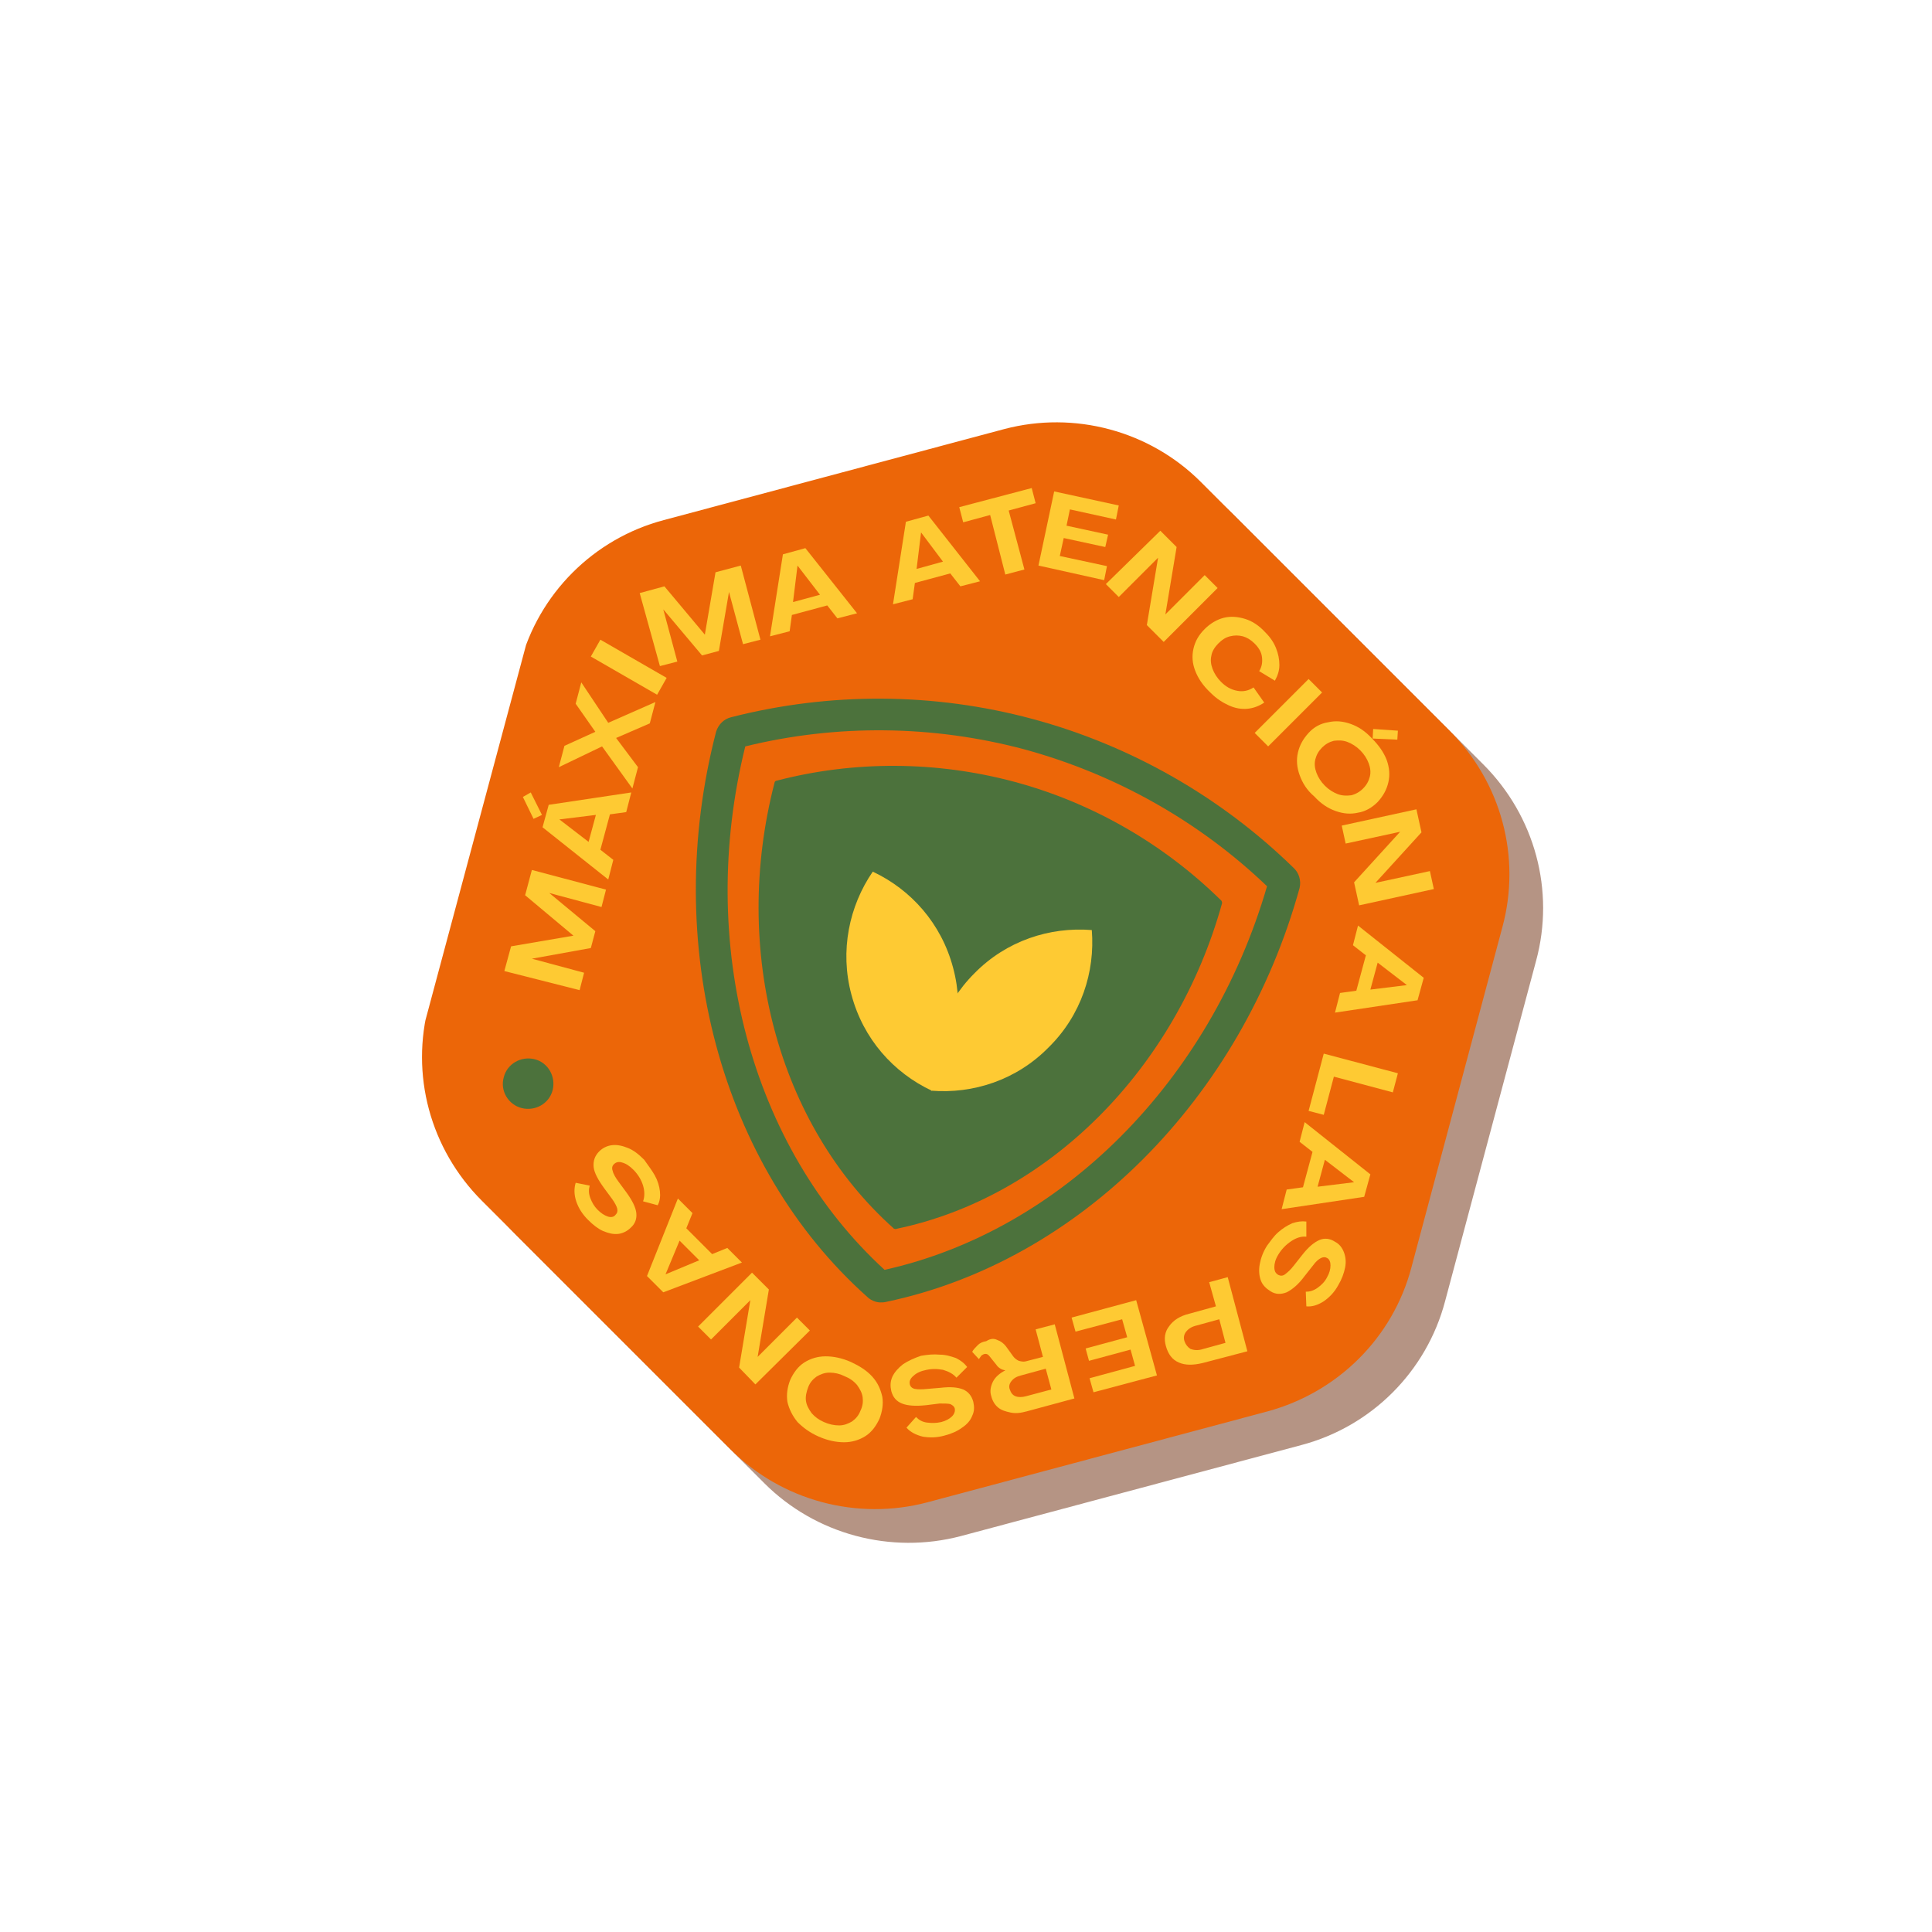 <?xml version="1.0" encoding="utf-8"?>
<!-- Generator: Adobe Illustrator 25.2.0, SVG Export Plug-In . SVG Version: 6.00 Build 0)  -->
<svg version="1.1" id="Livello_1" xmlns="http://www.w3.org/2000/svg" xmlns:xlink="http://www.w3.org/1999/xlink" x="0px" y="0px"
	 viewBox="0 0 344 344" style="enable-background:new 0 0 344 344;" xml:space="preserve">
<style type="text/css">
	.st0{display:none;}
	.st1{display:inline;fill:#B59484;}
	.st2{display:inline;}
	.st3{clip-path:url(#SVGID_2_);}
	.st4{clip-path:url(#SVGID_4_);}
	.st5{fill:#EC6608;}
	.st6{clip-path:url(#SVGID_6_);}
	.st7{fill:#4C723C;}
	.st8{fill:#FECA33;}
	.st9{clip-path:url(#SVGID_8_);}
	.st10{fill:#B59484;}
	.st11{clip-path:url(#SVGID_10_);}
	.st12{clip-path:url(#SVGID_12_);}
	.st13{clip-path:url(#SVGID_14_);}
</style>
<g class="st0">
	<path class="st1" d="M254.4,231.7l15.7-60.6c3.3-12.5-0.2-25.8-9.1-35l-42.8-44.4c-8.8-9.2-21.7-12.7-33.8-9.4l-58.5,16.3
		c-12,3.4-21.5,13.1-24.7,25.6l-15.7,60.6c-3.3,12.5,0.2,25.8,9.1,35l42.8,44.4c8.8,9.2,21.7,12.7,33.8,9.4l58.5-16.3
		C241.8,253.9,251.3,244.2,254.4,231.7"/>
	<g class="st2">
		<g>
			<g>
				<g>
					<defs>
						<polygon id="SVGID_1_" points="62.8,244.7 112.5,52.4 281.2,99.3 231.5,291.6 						"/>
					</defs>
					<clipPath id="SVGID_2_">
						<use xlink:href="#SVGID_1_"  style="overflow:visible;"/>
					</clipPath>
					<g class="st3">
						<g>
							<g>
								<g>
									<g>
										<defs>
											<polygon id="SVGID_3_" points="62.8,244.7 112.5,52.4 281.2,99.3 231.5,291.6 											"/>
										</defs>
										<clipPath id="SVGID_4_">
											<use xlink:href="#SVGID_3_"  style="overflow:visible;"/>
										</clipPath>
										<g class="st4">
											<path class="st5" d="M248.7,225.6l15.7-60.6c3.3-12.5-0.2-25.8-9.1-35l-42.8-44.4c-8.8-9.2-21.7-12.7-33.8-9.4
												l-58.5,16.3c-12,3.4-21.5,13.1-24.7,25.6l-15.7,60.6c-3.3,12.5,0.2,25.8,9.1,35l42.8,44.4c8.8,9.2,21.7,12.7,33.8,9.4
												l58.5-16.3C236,247.9,245.4,238.2,248.7,225.6"/>
											<path class="st5" d="M151.9,250c-2.9-0.8-5.7-2.5-7.9-4.6l-42.8-44.3c-4.4-4.5-6.1-11.2-4.5-17.5l15.7-60.6
												c1.6-6.2,6.3-11.1,12.3-12.8l58.5-16.3c2.9-0.8,6-0.8,9.1,0c2.9,0.8,5.7,2.5,7.9,4.6l42.8,44.4
												c4.4,4.5,6.1,11.2,4.5,17.5L231.7,221c-1.6,6.2-6.3,11.1-12.3,12.8L160.9,250C158,250.9,154.8,250.9,151.9,250"/>
										</g>
									</g>
								</g>
							</g>
						</g>
						<g>
							<g>
								<g>
									<g>
										<defs>
											<polygon id="SVGID_5_" points="62.8,244.7 112.5,52.4 281.2,99.3 231.5,291.6 											"/>
										</defs>
										<clipPath id="SVGID_6_">
											<use xlink:href="#SVGID_5_"  style="overflow:visible;"/>
										</clipPath>
										<g class="st6">
											<path class="st7" d="M157.3,231.8c-0.3,0-0.5-0.1-0.7-0.1c-0.7-0.2-1.2-0.6-1.5-0.9c-25.2-23.3-35.4-62.8-26-100.6
												c0.3-1.4,1.4-2.3,2.6-2.6c16.9-4.5,34.9-4.4,51.8,0.2c16.9,4.6,32.4,13.9,44.9,26.6c1,0.9,1.4,2.3,1,3.6
												c-10.1,37.6-37.9,66.4-71,73.7C158,231.8,157.6,231.8,157.3,231.8 M134,132.8c-8.3,35.1,1,71.4,24,93.2
												c30.5-6.9,56-33.6,65.8-68.3c-11.7-11.7-26.1-20-41.7-24.3C166.4,129.1,149.8,128.8,134,132.8"/>
											<path class="st7" d="M215.9,160.2c-9.8-10-22.2-17.3-35.5-21.1c-13.3-3.7-27.5-3.7-40.9-0.2c-0.2,0-0.4,0.2-0.4,0.5
												c-7.4,29.8,0.5,60.9,20.4,79.3c0.1,0.1,0.2,0.1,0.2,0.1c0.1,0,0.2,0.1,0.2,0c26-5.5,48.1-28.3,56-58.1
												C216.1,160.5,216,160.3,215.9,160.2"/>
											<path class="st8" d="M193.7,165.6c-7.2-0.6-14.6,1.9-20.2,7.7c-5.6,5.7-8,13.5-7.4,20.9c7.2,0.6,14.6-1.9,20.2-7.7
												C191.8,180.7,194.2,173.1,193.7,165.6"/>
											<path class="st8" d="M156.1,155.1c6.6,3.2,11.7,9.3,13.8,17.1s0.4,15.7-3.7,21.8c-6.6-3.2-11.7-9.3-13.8-17.1
												C150.3,169.3,152,161.3,156.1,155.1"/>
											<path class="st7" d="M100.9,194c-0.7,2.5-2.9,3.8-5.4,3.2s-3.7-3.1-3.1-5.5c0.7-2.5,2.9-3.8,5.4-3.2
												C100.2,189.2,101.6,191.7,100.9,194"/>
										</g>
									</g>
								</g>
							</g>
						</g>
						<path class="st8" d="M103.8,180.7c-0.9,1-2,1.8-3.1,2.2c-1.2,0.5-2.5,0.5-3.9,0c-1.3-0.5-2.5-1-3.3-1.9
							c-0.9-0.9-1.4-2-1.6-3.4c-0.2-1.4-0.2-2.8,0.2-4.4c0.3-1.2,0.8-2.2,1.4-3.1s1.3-1.5,2.2-2c0.9-0.5,1.7-0.7,2.7-0.7l-0.1,3.3
							c-0.9,0-1.6,0.2-2.3,0.8c-0.7,0.6-1.2,1.4-1.4,2.4c-0.2,0.9-0.2,1.7-0.1,2.5c0.2,0.8,0.5,1.5,1.1,2c0.5,0.6,1.2,0.9,2.1,1.2
							c0.9,0.2,1.6,0.2,2.4,0s1.4-0.7,2-1.4c0.5-0.7,0.9-1.5,1.2-2.5c0.3-1.2,0.3-2.3-0.1-3.3c-0.3-1-1-1.7-1.9-2.2l1.3-2.9
							c1,0.5,1.7,1.2,2.4,2.2c0.5,0.9,1,2,1.1,3.2c0.1,1.2,0,2.5-0.3,3.8C105.3,178.2,104.7,179.6,103.8,180.7L103.8,180.7z"/>
						<path class="st8" d="M96.8,157l1-4l14.2-2.2l-0.9,3.5l-2.8,0.5l-1.6,6.2l2.2,1.8l-0.9,3.5L96.8,157L96.8,157z M105.9,154.9
							l-6.2,0.8l0,0l5,4L105.9,154.9L105.9,154.9z"/>
						<path class="st8" d="M115.4,137.2c-0.4,0.5-1,0.6-1.6,0.7l-2.1,0.2c-0.4,0.1-0.9,0.2-1.2,0.6c-0.3,0.2-0.5,0.6-0.7,1l-0.9,3.1
							l4.7,1.4l-0.9,3.4l-12.7-3.5l2.2-8.5c0.2-1,0.7-1.9,1.2-2.6c0.5-0.7,1.2-1.2,1.9-1.4c0.7-0.2,1.4-0.2,2.2-0.1
							c0.9,0.2,1.6,0.8,2.1,1.6c0.4,0.8,0.7,1.8,0.5,2.9l0,0c0.4-0.6,1-0.8,1.6-0.9l1.7-0.2c0.4-0.1,0.8-0.2,0.9-0.7
							c0.1-0.2,0.1-0.5,0-0.6c-0.1-0.2-0.2-0.5-0.3-0.6l1.6-0.3c0.2,0.5,0.4,0.9,0.5,1.5c0.1,0.6,0.1,1.1-0.1,1.7
							C116.1,136.3,115.8,136.9,115.4,137.2L115.4,137.2z M108,137.7c0.2-0.7,0.2-1.4,0-1.9c-0.2-0.6-0.5-0.9-1.2-1
							c-0.5-0.1-1.1-0.1-1.5,0.3c-0.4,0.3-0.8,0.9-1,1.7l-1.2,4.5l3.6,1L108,137.7L108,137.7z"/>
						<path class="st8" d="M104.8,125.1l3.6-11.2l2.4,0.8l-2.5,7.9l2.7,0.9l2.3-7.2l2.1,0.7l-2.3,7.2l2.9,1l2.6-8.1l2.4,0.8
							l-3.6,11.3L104.8,125.1L104.8,125.1z"/>
						<path class="st8" d="M128.1,115.7c-1.3-0.2-2.5-0.8-3.5-1.7c-1-0.9-1.6-2-2-3.4c-0.4-1.4-0.3-2.7,0.1-4
							c0.4-1.2,1.2-2.3,2.2-3.3c1.1-0.9,2.4-1.6,3.9-2c1.6-0.5,3.1-0.6,4.5-0.2c1.3,0.2,2.5,0.8,3.5,1.7c1,0.9,1.6,2,2,3.4
							c0.4,1.4,0.3,2.7-0.1,4c-0.4,1.2-1.2,2.3-2.2,3.3c-1.1,0.9-2.4,1.6-3.9,2C131,115.9,129.6,116.1,128.1,115.7z M134.3,111.6
							c0.7-0.6,1.1-1.2,1.3-2c0.2-0.8,0.2-1.6,0-2.5c-0.2-0.9-0.7-1.6-1.2-2.2s-1.3-0.9-2.1-1c-0.8-0.1-1.7-0.1-2.6,0.1
							c-1,0.2-1.7,0.7-2.4,1.2c-0.7,0.6-1.1,1.2-1.3,2c-0.2,0.8-0.2,1.6,0,2.5s0.7,1.6,1.2,2.2s1.3,0.9,2.1,1
							c0.8,0.1,1.7,0.1,2.7-0.1C132.8,112.5,133.6,112.2,134.3,111.6L134.3,111.6z"/>
						<path class="st8" d="M141,98.5l10.7-2.9l0.7,2.6l-7.4,2l0.9,3.1l6.3-1.8l0.7,2.4l-6.3,1.8l1.3,5.1l-3.3,0.9L141,98.5L141,98.5
							z"/>
						<path class="st8" d="M161,93.1l7.8-2.2c1.6-0.5,2.9-0.5,4,0.1c1.2,0.6,1.9,1.5,2.2,2.8c0.3,1.4,0.2,2.6-0.5,3.6
							c-0.7,1-1.9,1.8-3.5,2.3l-4.5,1.2l1.2,4.4l-3.2,0.9L161,93.1L161,93.1z M169.7,97.6c0.9-0.2,1.4-0.6,1.7-1.1
							c0.4-0.6,0.4-1,0.3-1.7c-0.2-0.7-0.5-1.1-1.1-1.4c-0.5-0.2-1.3-0.2-2.1,0l-3.8,1l1.1,4.2L169.7,97.6L169.7,97.6z"/>
						<path class="st8" d="M177.7,88l11.1-2.3l0.4,2.5l-8,1.6l0.5,2.9l7.2-1.5l0.4,2.2l-7.2,1.5l0.7,3.3l8.2-1.7l0.4,2.5l-11.3,2.3
							L177.7,88L177.7,88z"/>
						<path class="st8" d="M193.1,100.4c-0.4-1.4-0.5-2.6-0.3-4c0.2-1.2,0.9-2.5,1.9-3.5s2.1-1.7,3.4-1.9c1.2-0.2,2.5-0.1,3.8,0.3
							c1.3,0.5,2.5,1.4,3.7,2.6c1.2,1.2,2,2.5,2.5,3.8c0.4,1.4,0.5,2.6,0.3,4c-0.2,1.2-0.9,2.5-1.9,3.4c-1,1-2.1,1.7-3.3,1.9
							c-1.2,0.2-2.5,0.2-3.8-0.3c-1.3-0.5-2.5-1.4-3.7-2.6C194.5,103,193.6,101.8,193.1,100.4L193.1,100.4z M199.6,103.8
							c0.8,0.2,1.6,0.3,2.4,0.1c0.8-0.2,1.4-0.6,2.1-1.2c0.7-0.7,1-1.4,1.2-2.2c0.2-0.8,0.1-1.6-0.1-2.5c-0.2-0.8-0.8-1.6-1.4-2.3
							s-1.4-1.2-2.2-1.5c-0.8-0.2-1.6-0.3-2.4-0.1c-0.8,0.2-1.4,0.6-2.1,1.2s-1,1.4-1.2,2.2s-0.1,1.6,0.1,2.5
							c0.2,0.8,0.8,1.6,1.4,2.3C198.2,103,198.8,103.5,199.6,103.8L199.6,103.8z"/>
						<path class="st8" d="M214,103.4l5.7,5.9c1.2,1.2,1.9,2.5,2,3.7c0.1,1.2-0.3,2.5-1.3,3.4c-1,1-2.1,1.5-3.3,1.4
							c-1.2-0.1-2.4-0.8-3.6-2l-3.3-3.4l-3.1,3.2l-2.4-2.5L214,103.4L214,103.4z M214.6,113.5c0.5,0.7,1.2,1,1.9,1
							c0.7,0.1,1.2-0.1,1.6-0.6c0.4-0.5,0.7-1,0.5-1.7c-0.1-0.7-0.4-1.2-1-1.9l-2.8-2.9l-2.9,3.1L214.6,113.5L214.6,113.5z"/>
						<path class="st8" d="M226.1,115.9l2.4,2.5l-7.4,7.7l4.8,5l-2,2l-7.1-7.6L226.1,115.9L226.1,115.9z"/>
						<path class="st8" d="M235.9,125.9l8.1,8.4l-1.7,1.8l-5.8-6l-2.1,2.2l5.1,5.4l-1.5,1.6l-5.1-5.4l-2.2,2.3l5.9,6.1l-1.7,1.8
							l-8.2-8.4L235.9,125.9L235.9,125.9z"/>
						<path class="st8" d="M240.2,163.3c0.9-1,2-1.8,3.1-2.2c1.2-0.5,2.5-0.5,3.9,0c1.3,0.5,2.5,1,3.3,1.9c0.9,0.9,1.4,2,1.6,3.4
							c0.2,1.4,0.2,2.8-0.2,4.4c-0.3,1.2-0.8,2.2-1.4,3.1s-1.3,1.5-2.2,2c-0.9,0.5-1.7,0.7-2.7,0.7l0.1-3.3c0.9,0,1.6-0.2,2.3-0.8
							c0.7-0.6,1.2-1.4,1.4-2.4c0.2-0.9,0.2-1.7,0.1-2.5c-0.2-0.8-0.5-1.5-1.1-2c-0.5-0.6-1.2-0.9-2.1-1.2c-0.9-0.2-1.6-0.2-2.4,0
							c-0.8,0.2-1.4,0.7-2,1.4c-0.5,0.7-0.9,1.5-1.2,2.5c-0.3,1.2-0.3,2.3,0.1,3.3c0.3,1,1,1.7,1.9,2.2l-1.3,2.9
							c-1-0.5-1.7-1.2-2.4-2.2c-0.5-0.9-1-2-1.1-3.2c-0.1-1.2,0-2.5,0.3-3.8C238.7,165.7,239.4,164.4,240.2,163.3L240.2,163.3z"/>
						<path class="st8" d="M247.3,186.9l-1,4l-14.2,2.2l0.9-3.5l2.8-0.5l1.6-6.2l-2.2-1.8l0.9-3.5L247.3,186.9L247.3,186.9z
							 M238.3,189.1l6.2-0.8l0,0l-5-4L238.3,189.1L238.3,189.1z"/>
						<path class="st8" d="M228.8,206.7c0.4-0.5,1-0.6,1.6-0.7l2.1-0.2c0.4-0.1,0.9-0.2,1.2-0.6c0.3-0.3,0.5-0.6,0.7-1l0.9-3.1
							l-4.7-1.4l0.9-3.4l12.7,3.5l-2.2,8.5c-0.2,1-0.7,1.9-1.2,2.6c-0.5,0.7-1.2,1.2-1.9,1.4c-0.7,0.2-1.4,0.2-2.2,0.1
							c-0.9-0.2-1.6-0.8-2.1-1.6c-0.4-0.8-0.7-1.8-0.5-2.9l0,0c-0.4,0.6-1,0.8-1.6,0.9l-1.7,0.2c-0.4,0.1-0.8,0.2-0.9,0.7
							c-0.1,0.2-0.1,0.5,0,0.6c0.1,0.2,0.2,0.5,0.3,0.6l-1.6,0.3c-0.2-0.5-0.4-0.9-0.5-1.5c-0.1-0.6-0.1-1.1,0.1-1.7
							C228,207.6,228.3,207.1,228.8,206.7L228.8,206.7z M236.1,206.3c-0.2,0.7-0.2,1.4,0,1.9c0.2,0.6,0.5,0.9,1.2,1
							c0.5,0.1,1.1,0.1,1.5-0.3c0.4-0.3,0.8-0.9,1-1.7l1.2-4.5l-3.6-1L236.1,206.3L236.1,206.3z"/>
						<path class="st8" d="M239.4,218.8l-3.6,11.2l-2.4-0.8l2.5-7.9l-2.7-0.9l-2.3,7.2l-2.1-0.7l2.3-7.2l-2.9-1l-2.6,8.1l-2.4-0.8
							l3.6-11.3L239.4,218.8L239.4,218.8z"/>
						<path class="st8" d="M216,228.1c1.3,0.2,2.5,0.8,3.5,1.7c1,0.9,1.6,2,2,3.4c0.4,1.4,0.3,2.7-0.1,4c-0.4,1.2-1.2,2.3-2.2,3.3
							c-1.1,0.9-2.4,1.6-3.9,2c-1.6,0.5-3.1,0.6-4.5,0.2c-1.4-0.2-2.5-0.8-3.5-1.7c-1-0.9-1.6-2-2-3.4c-0.3-1.4-0.3-2.7,0.1-4
							c0.4-1.2,1.2-2.3,2.2-3.3c1.1-0.9,2.4-1.6,3.9-2C213.1,228,214.7,227.9,216,228.1L216,228.1z M209.9,232.3
							c-0.7,0.6-1.1,1.2-1.3,2c-0.2,0.8-0.2,1.6,0,2.5c0.2,0.9,0.7,1.6,1.2,2.2c0.5,0.6,1.3,0.9,2.1,1c0.9,0.1,1.7,0.1,2.6-0.1
							c1-0.2,1.7-0.7,2.4-1.2c0.7-0.6,1.1-1.2,1.3-2c0.2-0.8,0.2-1.6,0-2.5c-0.2-0.9-0.7-1.6-1.2-2.2c-0.5-0.6-1.3-0.9-2.1-1
							c-0.9-0.1-1.7-0.1-2.7,0.1C211.3,231.4,210.5,231.7,209.9,232.3L209.9,232.3z"/>
						<path class="st8" d="M203,245.3l-10.7,2.9l-0.7-2.6l7.4-2l-0.9-3.1l-6.3,1.8l-0.7-2.4l6.3-1.8l-1.3-5.1l3.3-0.9L203,245.3
							L203,245.3z"/>
						<path class="st8" d="M183.2,250.9l-7.8,2.2c-1.6,0.5-2.9,0.5-4-0.1c-1.2-0.6-1.9-1.5-2.2-2.8c-0.3-1.4-0.2-2.6,0.5-3.6
							c0.7-1,1.9-1.8,3.5-2.3l4.5-1.2l-1.2-4.4l3.2-0.9L183.2,250.9L183.2,250.9z M174.5,246.3c-0.9,0.2-1.4,0.6-1.7,1.1
							c-0.3,0.6-0.4,1-0.3,1.7c0.2,0.7,0.5,1.1,1.1,1.4s1.3,0.2,2.1,0l3.8-1l-1.1-4.2L174.5,246.3L174.5,246.3z"/>
						<path class="st8" d="M166.3,256l-11.1,2.2l-0.4-2.5l8-1.6l-0.5-2.9l-7.2,1.5l-0.4-2.3l7.2-1.5l-0.5-3.3l-8.2,1.6l-0.4-2.5
							l11.3-2.3L166.3,256L166.3,256z"/>
						<path class="st8" d="M151.1,243.5c0.4,1.4,0.5,2.6,0.3,4c-0.2,1.2-0.9,2.5-1.9,3.5c-1,1-2.1,1.7-3.4,1.9
							c-1.2,0.2-2.5,0.1-3.8-0.3c-1.3-0.5-2.5-1.4-3.7-2.6c-1.2-1.2-2-2.5-2.5-3.8c-0.4-1.4-0.5-2.6-0.3-4c0.2-1.2,0.9-2.5,1.9-3.4
							c1-1,2.1-1.7,3.3-1.9c1.2-0.2,2.5-0.2,3.8,0.3c1.3,0.5,2.5,1.4,3.7,2.6C149.7,240.9,150.5,242.1,151.1,243.5L151.1,243.5z
							 M144.4,240.1c-0.8-0.2-1.6-0.3-2.4-0.1c-0.8,0.2-1.4,0.6-2.1,1.2c-0.7,0.7-1,1.4-1.2,2.2c-0.2,0.8-0.1,1.6,0.1,2.5
							s0.8,1.6,1.4,2.3c0.7,0.7,1.4,1.2,2.2,1.5c0.8,0.2,1.6,0.3,2.4,0.1c0.8-0.2,1.4-0.6,2.1-1.2c0.7-0.7,1-1.4,1.2-2.2
							c0.2-0.8,0.1-1.6-0.1-2.5c-0.2-0.8-0.8-1.6-1.4-2.3C146,240.9,145.2,240.4,144.4,240.1L144.4,240.1z"/>
						<path class="st8" d="M130.1,240.6l-5.7-5.9c-1.2-1.2-1.9-2.5-2-3.7c-0.1-1.2,0.3-2.5,1.3-3.4c1-1,2.1-1.5,3.3-1.4
							s2.4,0.8,3.6,2l3.3,3.4l3.1-3.2l2.4,2.5L130.1,240.6L130.1,240.6z M129.6,230.4c-0.7-0.7-1.2-1-1.9-1
							c-0.7-0.1-1.2,0.1-1.6,0.6c-0.4,0.5-0.7,1-0.5,1.7c0.1,0.7,0.4,1.2,1,1.9l2.8,2.9l2.9-3.1L129.6,230.4L129.6,230.4z"/>
						<path class="st8" d="M118,228l-2.4-2.5l7.4-7.7l-4.8-5l2-2l7.2,7.5L118,228L118,228z"/>
						<path class="st8" d="M108.3,217.9l-8.1-8.4l1.7-1.8l5.8,6l2.1-2.2l-5.2-5.4l1.5-1.6l5.2,5.4l2.2-2.3l-5.9-6.1l1.7-1.8l8.2,8.5
							L108.3,217.9L108.3,217.9z"/>
						<g>
							<g>
								<g>
									<g>
										<defs>
											<polygon id="SVGID_7_" points="62.8,244.7 112.5,52.4 281.2,99.3 231.5,291.6 											"/>
										</defs>
										<clipPath id="SVGID_8_">
											<use xlink:href="#SVGID_7_"  style="overflow:visible;"/>
										</clipPath>
										<g class="st9">
											<path class="st7" d="M251.8,152.7c-0.7,2.5-2.9,3.8-5.4,3.2c-2.4-0.7-3.7-3.1-3.1-5.5c0.7-2.5,2.9-3.8,5.4-3.2
												C251.2,147.9,252.5,150.3,251.8,152.7"/>
										</g>
									</g>
								</g>
							</g>
						</g>
					</g>
				</g>
			</g>
		</g>
	</g>
</g>
<g>
	<path class="st10" d="M257.3,231.7l16.2-60.6c3.4-12.5-0.2-25.8-9.4-35l-44.3-44.3c-9.1-9.1-22.5-12.7-35-9.4l-60.6,16.2
		c-12.5,3.3-22.3,13.1-25.6,25.6l-16.2,60.6c-3.4,12.5,0.2,25.8,9.4,35l44.3,44.3c9.1,9.1,22.5,12.7,35,9.4l60.6-16.2
		C244.2,254,254,244.2,257.3,231.7"/>
	<g>
		<defs>
			
				<rect id="SVGID_9_" x="72.5" y="81.5" transform="matrix(0.259 -0.966 0.966 0.259 -38.656 293.622)" width="199.1" height="181"/>
		</defs>
		<clipPath id="SVGID_10_">
			<use xlink:href="#SVGID_9_"  style="overflow:visible;"/>
		</clipPath>
		<g class="st11">
			<g>
				<defs>
					
						<rect id="SVGID_11_" x="72.5" y="81.5" transform="matrix(0.259 -0.966 0.966 0.259 -38.656 293.622)" width="199.1" height="181"/>
				</defs>
				<clipPath id="SVGID_12_">
					<use xlink:href="#SVGID_11_"  style="overflow:visible;"/>
				</clipPath>
				<g class="st12">
					<path class="st5" d="M251.3,225.7l16.2-60.6c3.4-12.5-0.2-25.8-9.4-35l-44.3-44.3c-9.1-9.1-22.5-12.7-35-9.4l-60.6,16.2
						c-12.5,3.3-22.3,13.1-25.6,25.6l-16.2,60.6c-3.4,12.5,0.2,25.8,9.4,35l44.3,44.3c9.1,9.1,22.5,12.7,35,9.4l60.6-16.2
						C238.2,247.9,248,238.2,251.3,225.7"/>
					<path class="st5" d="M151.1,250c-3.1-0.8-5.9-2.4-8.1-4.7L98.6,201c-4.6-4.6-6.4-11.3-4.7-17.5l16.2-60.6
						c1.7-6.2,6.6-11.1,12.8-12.8L183.5,94c3.1-0.8,6.3-0.8,9.4,0s5.9,2.4,8.1,4.7l44.3,44.3c4.6,4.6,6.4,11.3,4.7,17.5L233.8,221
						c-1.7,6.2-6.6,11.1-12.8,12.8L160.4,250C157.4,250.9,154.1,250.9,151.1,250"/>
				</g>
			</g>
			<g>
				<defs>
					
						<rect id="SVGID_13_" x="72.5" y="81.5" transform="matrix(0.259 -0.966 0.966 0.259 -38.656 293.622)" width="199.1" height="181"/>
				</defs>
				<clipPath id="SVGID_14_">
					<use xlink:href="#SVGID_13_"  style="overflow:visible;"/>
				</clipPath>
				<g class="st13">
					<path class="st7" d="M156.7,231.9c-0.3,0-0.6-0.1-0.7-0.1c-0.7-0.2-1.2-0.5-1.6-0.9c-26.1-23.3-36.7-62.8-26.9-100.6
						c0.4-1.3,1.4-2.3,2.7-2.6c17.6-4.5,36.1-4.4,53.6,0.3c17.5,4.7,33.6,13.9,46.5,26.5c1,0.9,1.4,2.3,1.1,3.6
						c-10.4,37.6-39.3,66.5-73.6,73.7C157.4,231.9,157.1,231.9,156.7,231.9 M132.7,132.9c-8.7,35.1,1,71.4,24.8,93.2
						c31.5-7,58-33.6,68.1-68.3c-12.1-11.6-27.1-20-43.3-24.4C166.1,129.1,149,128.9,132.7,132.9"/>
					<path class="st7" d="M217.3,160.2c-10.2-10-22.9-17.3-36.7-21c-13.8-3.7-28.5-3.8-42.3-0.2c-0.2,0-0.4,0.2-0.4,0.4
						c-7.7,29.8,0.6,60.9,21.2,79.3c0,0.1,0.2,0.1,0.2,0.1c0.1,0,0.2,0.1,0.3,0c27-5.6,49.8-28.4,58-58
						C217.6,160.6,217.5,160.3,217.3,160.2"/>
					<path class="st8" d="M194.4,165.6c-7.5-0.6-15.2,1.9-20.9,7.7c-5.7,5.7-8.3,13.4-7.7,20.9c7.5,0.6,15.2-1.9,20.9-7.7
						C192.5,180.8,195,173.1,194.4,165.6"/>
					<path class="st8" d="M155.4,155.2c6.8,3.2,12.2,9.2,14.3,17.1c2.1,7.8,0.5,15.7-3.8,21.9c-6.8-3.2-12.2-9.2-14.3-17.1
						C149.5,169.3,151.2,161.3,155.4,155.2"/>
					<path class="st7" d="M98.4,194.1c-0.6,2.4-3.1,3.8-5.5,3.2s-3.9-3.1-3.2-5.5c0.6-2.4,3.1-3.8,5.5-3.2
						C97.6,189.2,99,191.7,98.4,194.1"/>
				</g>
			</g>
			<path class="st8" d="M89.8,172.9l1.2-4.4l11.1-1.9v0l-8.6-7.2l1.2-4.5l13.2,3.5l-0.8,3.1l-9.3-2.5v0l8.2,6.8l-0.8,3l-10.5,1.9v0
				l9.3,2.5l-0.8,3.1L89.8,172.9L89.8,172.9z"/>
			<path class="st8" d="M95.2,145.2l-1.6-3.1l0.7-0.4l1.6,3.1L95.2,145.2z M96.6,147.3l1.1-4l14.7-2.2l-0.9,3.5l-2.9,0.4l-1.7,6.3
				l2.3,1.8l-0.9,3.5L96.6,147.3L96.6,147.3z M106.1,145.1l-6.5,0.8v0l5.2,4L106.1,145.1L106.1,145.1z"/>
			<path class="st8" d="M107.2,132.9l-7.7,3.7l1-3.8l5.5-2.5l-3.5-5l1-3.8l4.8,7.2l8.4-3.7l-1,3.8l-6,2.6l3.9,5.2l-1,3.8
				L107.2,132.9L107.2,132.9z"/>
			<path class="st8" d="M105.2,116.9l1.7-3l11.8,6.8l-1.7,3L105.2,116.9z"/>
			<path class="st8" d="M113.9,105.6l4.4-1.2l7.2,8.6h0l1.9-11.1l4.5-1.2l3.5,13.2l-3.1,0.8l-2.5-9.3h0l-1.8,10.5l-3,0.8l-6.9-8.2h0
				l2.5,9.3l-3.1,0.8L113.9,105.6L113.9,105.6z"/>
			<path class="st8" d="M139.4,98.7l4-1.1l9.2,11.6l-3.5,0.9l-1.8-2.3l-6.3,1.7l-0.4,2.9l-3.5,0.9L139.4,98.7L139.4,98.7z
				 M146,105.9l-4-5.2h0l-0.8,6.5L146,105.9z"/>
			<path class="st8" d="M161.3,92.9l4-1.1l9.2,11.7l-3.5,0.9l-1.8-2.3l-6.3,1.7l-0.4,2.9l-3.5,0.9L161.3,92.9L161.3,92.9z
				 M167.9,100l-3.9-5.2h0l-0.8,6.5L167.9,100L167.9,100z"/>
			<path class="st8" d="M176.3,91.7l-4.8,1.3l-0.7-2.7l12.9-3.4l0.7,2.7l-4.8,1.3l2.8,10.5l-3.4,0.9L176.3,91.7L176.3,91.7z"/>
			<path class="st8" d="M187.7,87.5l11.5,2.5l-0.5,2.5l-8.2-1.8l-0.6,2.9l7.4,1.6l-0.5,2.2l-7.4-1.6l-0.7,3.2l8.4,1.8l-0.5,2.5
				l-11.7-2.6L187.7,87.5L187.7,87.5z"/>
			<path class="st8" d="M206.6,94.5l2.9,2.9l-2,12l0,0l7-7l2.3,2.3l-9.6,9.6l-3-3l2-12l0,0l-7,7l-2.3-2.3L206.6,94.5L206.6,94.5z"/>
			<path class="st8" d="M212.8,119.4c-0.5-1.3-0.6-2.6-0.3-3.9c0.3-1.3,0.9-2.4,2-3.5c1-1,2.2-1.7,3.4-2c1.2-0.3,2.5-0.2,3.8,0.2
				c1.3,0.4,2.5,1.2,3.6,2.4c0.9,0.9,1.5,1.8,1.9,2.8c0.4,1,0.6,2,0.6,3c0,1-0.3,1.9-0.8,2.8l-2.8-1.7c0.5-0.8,0.6-1.6,0.5-2.5
				c-0.1-0.9-0.6-1.7-1.3-2.4c-0.7-0.7-1.4-1.1-2.1-1.3c-0.8-0.2-1.5-0.2-2.3,0c-0.8,0.2-1.4,0.6-2.1,1.3c-0.6,0.6-1.1,1.4-1.2,2.1
				c-0.2,0.8-0.1,1.6,0.2,2.4c0.3,0.8,0.8,1.6,1.5,2.3c0.9,0.9,1.8,1.4,2.9,1.6c1,0.2,2,0,2.9-0.6l1.9,2.7c-0.9,0.6-1.9,1-3,1.1
				c-1.1,0.1-2.2-0.1-3.3-0.6c-1.1-0.5-2.2-1.2-3.2-2.2C214.1,122,213.3,120.7,212.8,119.4L212.8,119.4z"/>
			<path class="st8" d="M233,120.9l2.4,2.4l-9.6,9.6l-2.4-2.4L233,120.9z"/>
			<path class="st8" d="M231.4,138c-0.5-1.4-0.6-2.7-0.3-4c0.3-1.3,0.9-2.4,1.9-3.5s2.2-1.7,3.5-1.9c1.3-0.3,2.6-0.2,4,0.3
				c1.4,0.5,2.6,1.3,3.8,2.6c1.2,1.2,2.1,2.5,2.6,3.8c0.5,1.4,0.6,2.7,0.3,4c-0.3,1.3-0.9,2.4-1.9,3.5c-1,1-2.2,1.7-3.5,1.9
				c-1.3,0.3-2.6,0.2-4-0.3c-1.4-0.5-2.6-1.3-3.8-2.6C232.7,140.7,231.9,139.4,231.4,138L231.4,138z M238.2,141.4
				c0.8,0.3,1.6,0.3,2.4,0.2c0.8-0.2,1.5-0.6,2.1-1.2c0.6-0.6,1-1.3,1.2-2.1c0.2-0.8,0.1-1.6-0.2-2.4s-0.8-1.6-1.5-2.3
				c-0.7-0.7-1.5-1.2-2.3-1.5c-0.8-0.3-1.6-0.3-2.4-0.2c-0.8,0.2-1.5,0.6-2.1,1.2c-0.6,0.6-1,1.3-1.2,2.1c-0.2,0.8-0.1,1.6,0.2,2.4
				c0.3,0.8,0.8,1.6,1.5,2.3C236.6,140.6,237.4,141.1,238.2,141.4L238.2,141.4z M244.9,130.3l3.5,0.2l0,0.8l-3.5-0.2L244.9,130.3z"
				/>
			<path class="st8" d="M252.2,144.1l0.9,4.1l-8.2,9v0l9.7-2.1l0.7,3.2l-13.3,2.9l-0.9-4.1l8.2-9v0l-9.7,2.1l-0.7-3.2L252.2,144.1
				L252.2,144.1z"/>
			<path class="st8" d="M253.5,174.1l-1.1,4l-14.7,2.2l0.9-3.5l2.9-0.4l1.7-6.3l-2.3-1.8l0.9-3.5L253.5,174.1L253.5,174.1z
				 M244,176.2l6.5-0.8v0l-5.2-4L244,176.2L244,176.2z"/>
			<path class="st8" d="M248.9,191.1l-0.9,3.4l-10.5-2.8l-1.8,6.8l-2.7-0.7l2.7-10.2L248.9,191.1L248.9,191.1z"/>
			<path class="st8" d="M244,209.1l-1.1,4l-14.7,2.2l0.9-3.5l2.9-0.4l1.7-6.3l-2.3-1.8l0.9-3.5L244,209.1L244,209.1z M234.6,211.3
				l6.5-0.8v0l-5.2-4L234.6,211.3L234.6,211.3z"/>
			<path class="st8" d="M227.6,219.4c0.8-0.7,1.6-1.2,2.5-1.6c0.9-0.3,1.7-0.4,2.5-0.3l0,2.7c-0.9-0.1-1.8,0.2-2.7,0.8
				c-0.9,0.6-1.7,1.4-2.3,2.4c-0.5,0.8-0.7,1.6-0.7,2.2c0,0.7,0.2,1.1,0.7,1.4c0.4,0.2,0.8,0.2,1.2-0.1c0.4-0.3,1-0.8,1.6-1.6
				l1.5-1.9c1.1-1.4,2.1-2.2,3-2.6c0.9-0.4,1.9-0.3,2.8,0.3c0.8,0.4,1.3,1.1,1.6,1.9c0.3,0.8,0.4,1.7,0.2,2.7
				c-0.2,1-0.6,2.1-1.2,3.1c-0.7,1.3-1.6,2.2-2.6,2.9c-1.1,0.7-2.1,1-3.1,0.9l-0.1-2.6c0.7,0,1.4-0.2,2.1-0.7
				c0.7-0.5,1.3-1.1,1.7-1.9c0.4-0.7,0.6-1.4,0.6-2.1c0-0.6-0.2-1.1-0.6-1.3c-0.3-0.2-0.7-0.2-1.1,0c-0.4,0.2-0.9,0.6-1.4,1.3
				l-1.5,1.9c-1.1,1.5-2.2,2.4-3.2,2.9c-1,0.4-2,0.4-2.9-0.2c-0.8-0.5-1.4-1.1-1.7-1.9c-0.3-0.8-0.4-1.8-0.2-2.9
				c0.2-1.1,0.6-2.2,1.3-3.3C226.2,221,226.8,220.1,227.6,219.4L227.6,219.4z"/>
			<path class="st8" d="M222.1,240.6l-8,2.1c-1.7,0.4-3.1,0.4-4.2-0.1c-1.2-0.5-1.9-1.5-2.3-2.9c-0.4-1.4-0.2-2.6,0.6-3.6
				c0.7-1,1.9-1.8,3.6-2.2l4.7-1.3l-1.2-4.3l3.3-0.9L222.1,240.6L222.1,240.6z M213.1,236c-0.9,0.2-1.5,0.6-1.9,1.1
				c-0.4,0.5-0.5,1.1-0.3,1.7c0.2,0.6,0.6,1.1,1.1,1.4c0.6,0.2,1.3,0.3,2.2,0l4-1.1l-1.1-4.2L213.1,236L213.1,236z"/>
			<path class="st8" d="M206,244.9l-11.3,3l-0.7-2.5l8.1-2.2l-0.8-2.9l-7.4,2l-0.6-2.2l7.4-2l-0.9-3.2l-8.3,2.2l-0.7-2.5l11.5-3.1
				L206,244.9L206,244.9z"/>
			<path class="st8" d="M177.6,238.6c0.6,0.2,1.1,0.6,1.5,1.1l1.3,1.8c0.3,0.4,0.6,0.6,1,0.8c0.4,0.1,0.8,0.2,1.2,0.1l3.1-0.8
				l-1.3-4.9l3.4-0.9l3.5,13.2l-8.5,2.3c-1.1,0.3-2,0.4-2.9,0.2s-1.6-0.4-2.2-0.9c-0.6-0.5-1-1.2-1.2-2c-0.3-0.9-0.1-1.8,0.3-2.6
				c0.4-0.8,1.2-1.5,2.2-2v0c-0.6-0.1-1.2-0.4-1.6-1l-1.2-1.5c-0.3-0.4-0.6-0.5-1-0.4c-0.2,0.1-0.4,0.2-0.5,0.3
				c-0.1,0.2-0.3,0.4-0.4,0.6l-1.2-1.3c0.2-0.4,0.6-0.8,1-1.2c0.4-0.4,0.9-0.6,1.5-0.7C176.4,238.3,177,238.3,177.6,238.6
				L177.6,238.6z M181.8,244.9c-0.8,0.2-1.3,0.5-1.7,1c-0.4,0.5-0.5,1-0.3,1.5c0.2,0.6,0.5,1,1,1.2c0.5,0.2,1.2,0.2,1.9,0l4.5-1.2
				l-1-3.7L181.8,244.9L181.8,244.9z"/>
			<path class="st8" d="M167.3,241.2c1.1,0,2,0.3,2.9,0.6c0.8,0.4,1.5,0.9,2,1.6l-1.9,1.9c-0.6-0.7-1.4-1.1-2.4-1.4
				c-1.1-0.2-2.2-0.2-3.3,0.1c-0.9,0.2-1.6,0.6-2.1,1.1c-0.5,0.5-0.6,0.9-0.5,1.4c0.1,0.4,0.4,0.7,0.9,0.8c0.5,0.1,1.3,0.1,2.2,0
				l2.4-0.2c1.7-0.2,3-0.1,4,0.3c0.9,0.4,1.5,1.1,1.8,2.2c0.2,0.9,0.2,1.7-0.2,2.5c-0.3,0.8-0.9,1.5-1.8,2.1
				c-0.8,0.6-1.9,1.1-3.1,1.4c-1.4,0.4-2.7,0.4-3.9,0.2c-1.2-0.3-2.2-0.8-2.9-1.6l1.7-1.9c0.5,0.5,1.1,0.9,2,1s1.6,0.1,2.5-0.1
				c0.8-0.2,1.5-0.6,1.9-1c0.4-0.4,0.6-0.9,0.5-1.4c-0.1-0.4-0.4-0.6-0.8-0.8c-0.4-0.1-1.1-0.1-1.9-0.1l-2.4,0.3
				c-1.9,0.2-3.3,0.1-4.3-0.3c-1-0.4-1.6-1.1-1.9-2.2c-0.2-0.9-0.2-1.7,0.2-2.6c0.4-0.8,1-1.5,1.9-2.2c0.9-0.6,2-1.1,3.2-1.5
				C165.2,241.2,166.2,241.1,167.3,241.2L167.3,241.2z"/>
			<path class="st8" d="M155.3,245.1c1,1.1,1.5,2.3,1.8,3.6c0.2,1.3,0,2.6-0.5,3.9c-0.6,1.3-1.4,2.4-2.5,3.1
				c-1.1,0.7-2.4,1.1-3.8,1.1c-1.4,0-2.9-0.3-4.5-1c-1.6-0.7-2.8-1.6-3.8-2.6c-0.9-1.1-1.5-2.3-1.8-3.6c-0.2-1.3,0-2.6,0.5-3.9
				c0.6-1.3,1.4-2.4,2.5-3.1c1.1-0.7,2.4-1.1,3.8-1.1c1.4,0,2.9,0.3,4.5,1C153,243.2,154.3,244,155.3,245.1L155.3,245.1z
				 M147.7,244.4c-0.9,0-1.6,0.3-2.3,0.7c-0.7,0.5-1.2,1.1-1.5,1.9s-0.5,1.6-0.4,2.4c0.1,0.8,0.5,1.5,1,2.2c0.6,0.7,1.3,1.2,2.2,1.6
				c0.9,0.4,1.8,0.6,2.7,0.6c0.9,0,1.6-0.3,2.3-0.7c0.7-0.5,1.2-1.1,1.5-1.9c0.4-0.8,0.5-1.6,0.4-2.4c-0.1-0.8-0.5-1.5-1-2.2
				c-0.6-0.7-1.3-1.2-2.3-1.6C149.5,244.6,148.6,244.4,147.7,244.4L147.7,244.4z"/>
			<path class="st8" d="M134.5,246.5l-2.9-3l2-12l0,0l-7,7l-2.3-2.3l9.6-9.6l3,3l-2,12l0,0l7-7l2.3,2.3L134.5,246.5L134.5,246.5z"/>
			<path class="st8" d="M118.1,230.1l-2.9-2.9l5.5-13.8l2.6,2.6l-1.1,2.7l4.6,4.6l2.7-1.1l2.6,2.6L118.1,230.1z M121,220.9l-2.5,6
				l0,0l6-2.5L121,220.9L121,220.9z"/>
			<path class="st8" d="M116.6,209.3c0.5,0.9,0.8,1.9,0.9,2.8c0.1,0.9,0,1.8-0.4,2.5l-2.6-0.7c0.3-0.8,0.3-1.8,0-2.8
				c-0.3-1-0.9-2-1.7-2.8c-0.7-0.7-1.3-1.1-2-1.3c-0.6-0.2-1.1-0.1-1.5,0.3c-0.3,0.3-0.4,0.7-0.2,1.2c0.1,0.5,0.5,1.2,1.1,2l1.4,1.9
				c1,1.4,1.6,2.6,1.7,3.6s-0.2,1.9-1,2.6c-0.6,0.6-1.4,1-2.2,1.1c-0.9,0.1-1.7-0.1-2.7-0.5c-0.9-0.4-1.8-1.1-2.7-2
				c-1-1-1.7-2.1-2.1-3.3c-0.4-1.2-0.4-2.3-0.1-3.3l2.5,0.5c-0.2,0.7-0.2,1.4,0.1,2.2c0.3,0.8,0.7,1.5,1.3,2.1
				c0.6,0.6,1.2,1,1.8,1.2c0.6,0.2,1.1,0.1,1.4-0.3c0.3-0.3,0.4-0.6,0.3-1.1c-0.1-0.4-0.4-1-0.9-1.7l-1.4-1.9
				c-1.1-1.5-1.8-2.8-1.9-3.8c-0.1-1.1,0.2-2,1-2.8c0.6-0.6,1.4-1,2.3-1.1c0.9-0.1,1.8,0.1,2.8,0.5c1,0.4,1.9,1.1,2.9,2.1
				C115.4,207.5,116.1,208.4,116.6,209.3L116.6,209.3z"/>
			<polygon class="st8" points="244.5,129.8 244.4,131.5 248.8,131.7 248.9,130.1 			"/>
			<polygon class="st8" points="93.1,141.9 94.5,141.1 96.5,145.1 95,145.8 			"/>
		</g>
	</g>
</g>
</svg>
